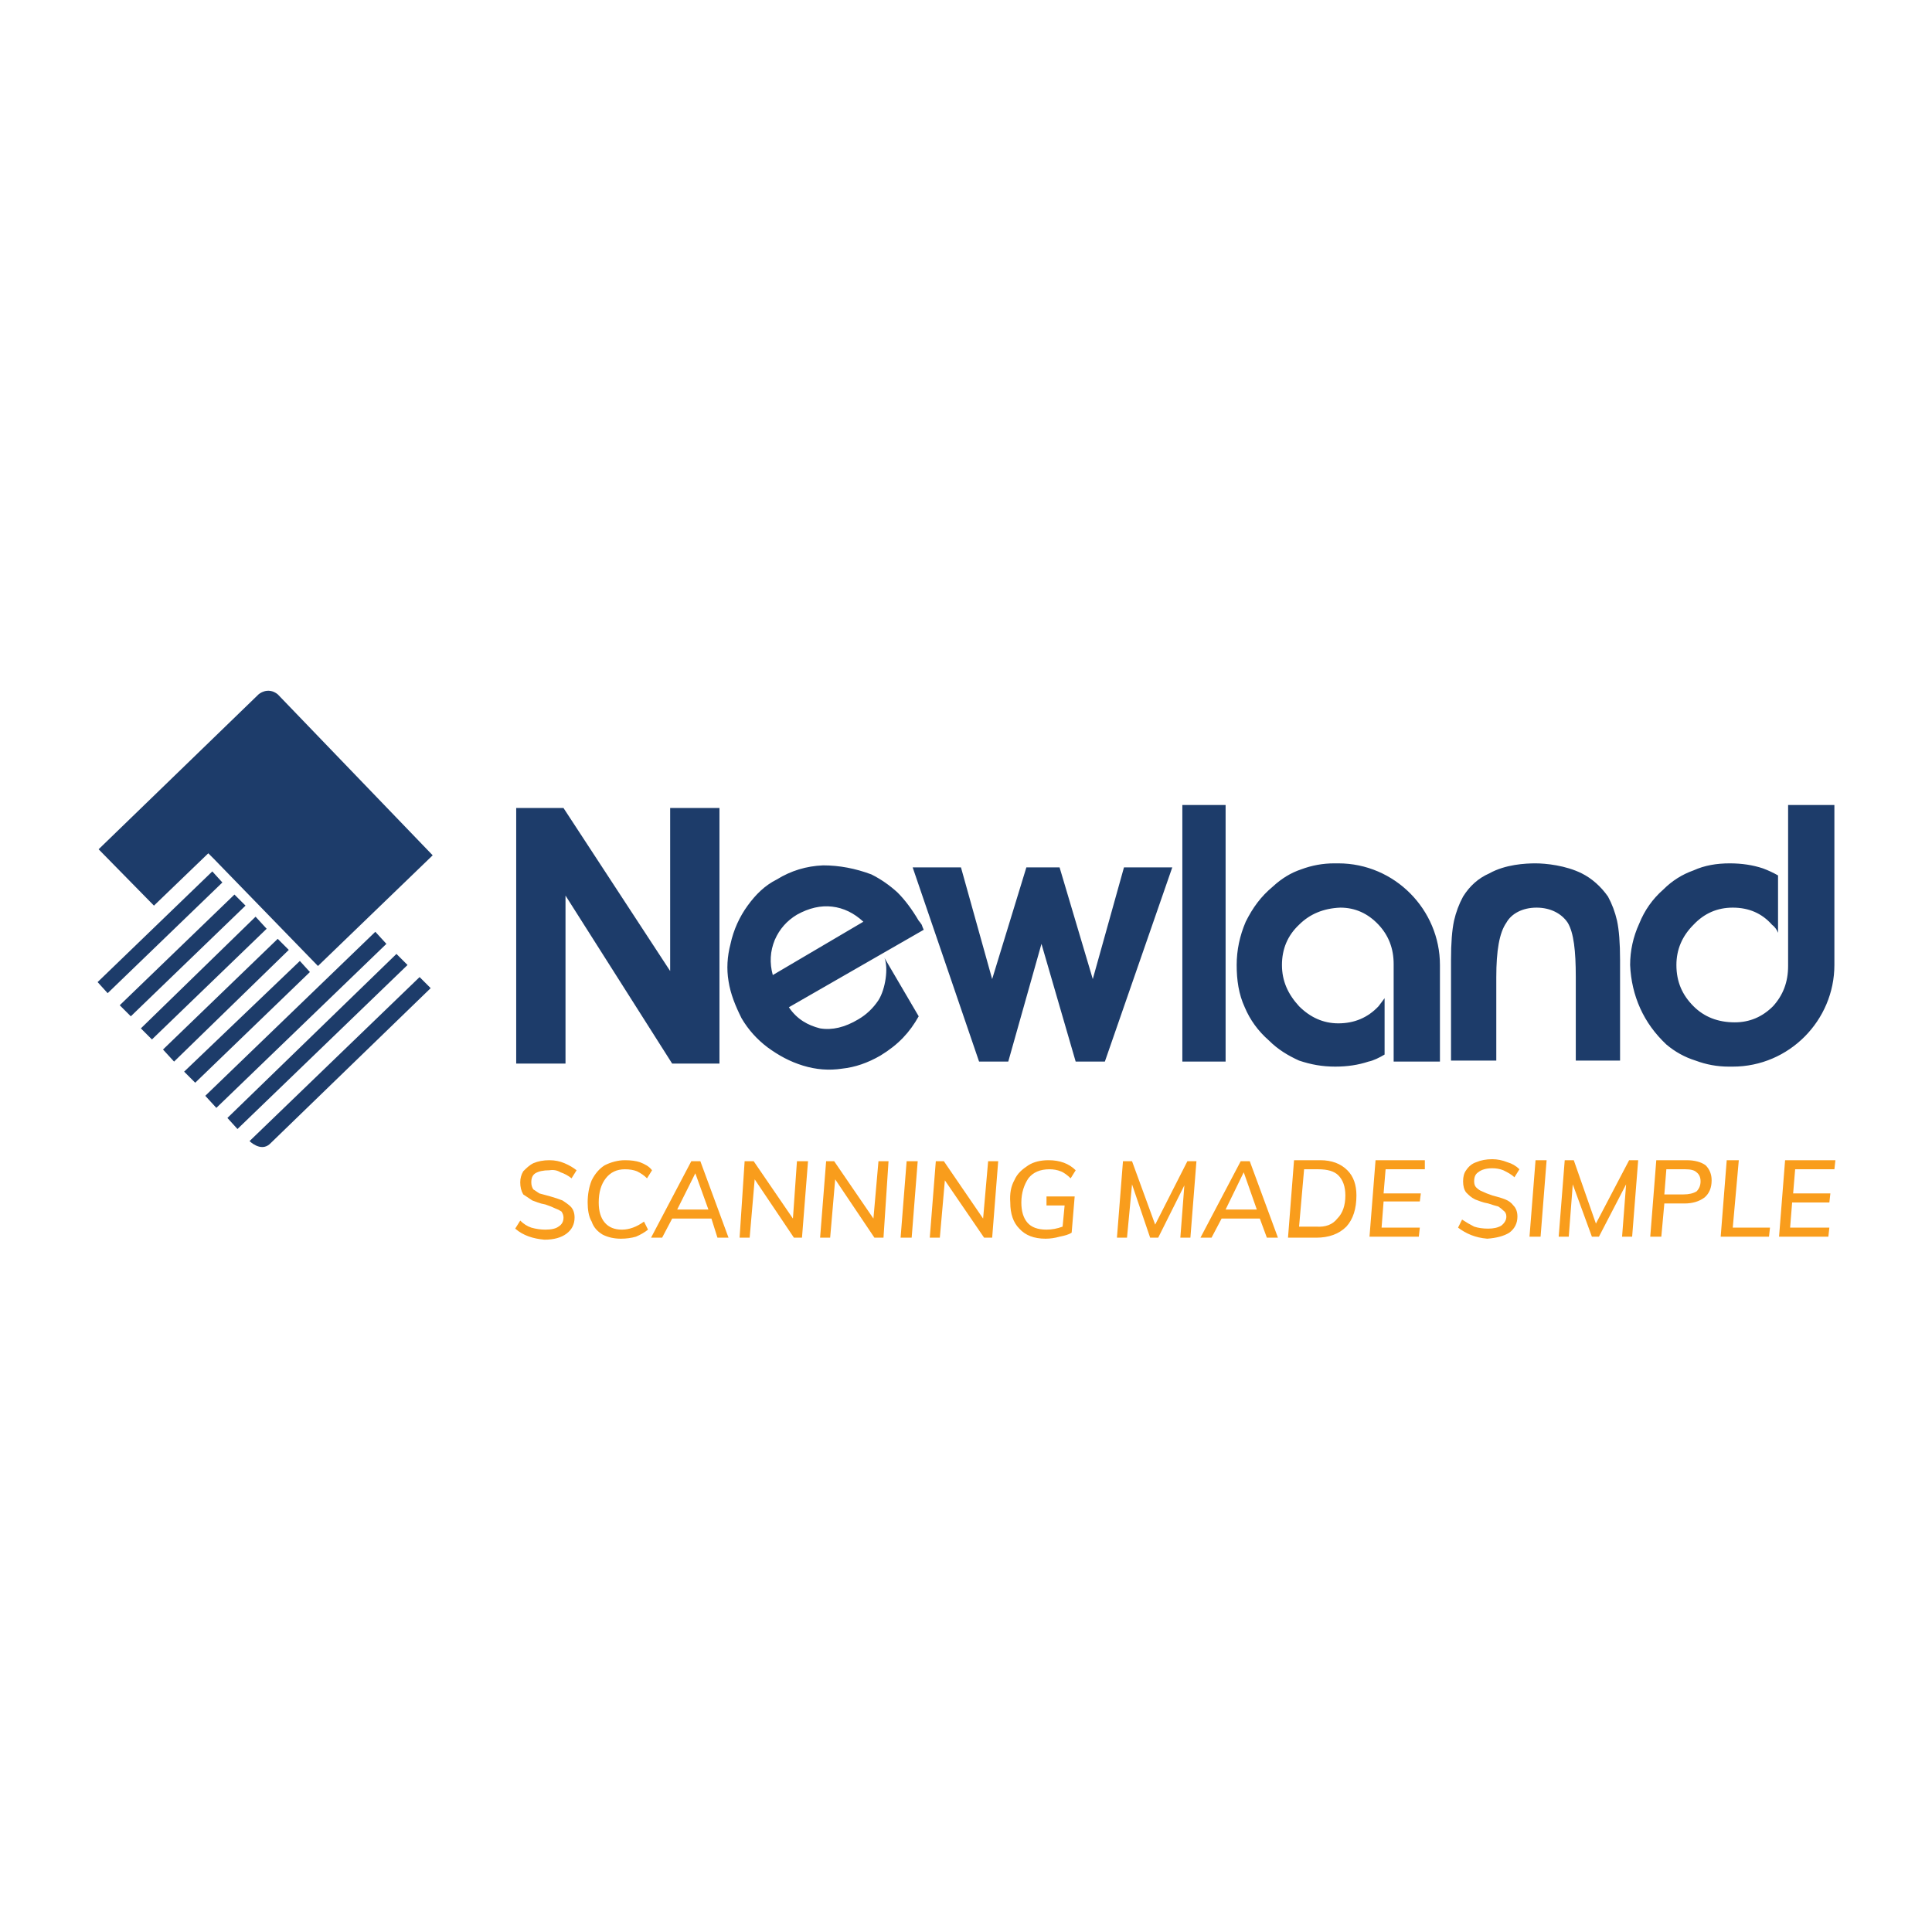 <svg version="1.2" xmlns="http://www.w3.org/2000/svg" viewBox="0 0 192 192" width="60" height="60">
	<title>Newland adatgyűjtő</title>
	<defs>
		<clipPath clipPathUnits="userSpaceOnUse" id="cp1">
			<path d="m0 0h192v192h-192z"/>
		</clipPath>
	</defs>
	<style>
		.s0 { fill: #1d3c6a } 
		.s1 { fill: #f99d1c } 
	</style>
	<g id="Clip-Path: Page 1" clip-path="url(#cp1)">
		<g id="Page 1">
			<path id="Path 1" fill-rule="evenodd" class="s0" d="m27.6 69l15.4 16-11.4 11-10.3-10.6-0.6-0.6-5.4 5.2-5.5-5.6 15.9-15.4c0 0 0.9-0.8 1.9 0zm-7.2 39.9l16.9-16.3 1.1 1.2-16.9 16.3zm2.2 2.2l16.8-16.3 1.1 1.1-16.9 16.3zm2.2 2.3l16.9-16.3 1.1 1.1-16 15.5c-0.9 0.8-2-0.3-2-0.3zm-15.1-15.8l11.4-11 1 1.1-11.4 11zm13.6-8.7l1.1 1.1-11.4 11-1.1-1.1zm2.1 2.2l1.1 1.2-11.4 11-1.1-1.1zm-9.2 13.2l11.4-11 1.1 1.1-11.4 11.1zm2.1 2.2l11.5-11 1 1.1-11.4 11zm37.9-0.8h-4.9v-25.4h4.7l10.6 16.2v-16.2h4.9v25.4h-4.7l-10.6-16.7zm22.2-5.6c0.8 1.2 1.9 1.8 3.1 2.1q1.8 0.3 3.8-0.9 1.2-0.7 2-1.9c0.7-1.1 1-3.2 0.6-4.2l3.4 5.8c-0.9 1.6-2 2.8-3.8 3.9q-1.9 1.1-3.8 1.3c-1.3 0.2-2.6 0.1-3.9-0.3-1.3-0.4-2.4-1-3.5-1.8q-1.6-1.2-2.6-2.9c-0.6-1.2-1.1-2.4-1.3-3.7q-0.3-1.8 0.2-3.7c0.3-1.4 0.9-2.7 1.7-3.8 0.8-1.1 1.7-2 2.9-2.6q2.1-1.3 4.6-1.4c1.6 0 3.2 0.3 4.8 0.9q1.4 0.7 2.6 1.8 1.1 1.1 2.1 2.8 0.1 0.1 0.3 0.4 0.1 0.3 0.2 0.5zm7.4-8.5q-1.4-1.3-3.1-1.5-1.7-0.2-3.5 0.8-1.5 0.9-2.2 2.5-0.7 1.7-0.2 3.5zm17.7 2.2l-3.3 11.7h-2.9l-6.6-19.3h4.8l3.1 11.1 3.4-11.1h3.3l3.3 11.1 3.1-11.1h4.8l-6.7 19.3h-2.9zm14-13.8h4.3v25.5h-4.3zm43.5 15.4v10h-4.4v-8.3c0-2.6-0.2-4.4-0.8-5.4-0.6-0.9-1.7-1.5-3.1-1.5-1.4 0-2.5 0.6-3 1.5-0.7 1-1 2.8-1 5.4v8.3h-4.5v-10q0-2.5 0.3-3.9 0.3-1.3 0.9-2.4 1-1.6 2.6-2.3c1.6-0.9 3.6-1 4.6-1 1 0 3 0.2 4.6 1 1 0.5 1.9 1.3 2.6 2.3q0.6 1.1 0.9 2.4 0.3 1.4 0.3 3.9zm-37.2-3.8c0.7-1.4 1.5-2.5 2.7-3.5q1.3-1.2 2.8-1.7 1.6-0.6 3.3-0.6 0.2 0 0.4 0c5.6 0 10.1 4.6 10.1 10.1 0 0.3 0 0.5 0 0.7v8.9h-4.6c0-0.1 0-9.6 0-9.7q0-2.3-1.5-3.9-1.6-1.7-3.8-1.7-2.5 0.1-4.1 1.7-1.7 1.6-1.7 4c0 1.6 0.6 2.9 1.7 4.1 1.1 1.1 2.4 1.7 3.9 1.7q2.4 0 4-1.7 0.3-0.4 0.6-0.8v5.6c-0.5 0.3-1.1 0.6-1.6 0.7q-1.5 0.5-3.3 0.5c-1.3 0-2.4-0.2-3.6-0.6-1.1-0.5-2.1-1.1-3-2q-1.6-1.4-2.4-3.3c-0.6-1.3-0.8-2.7-0.8-4.2q0-2.2 0.9-4.3zm38.2 4.3c0-1.4 0.3-2.8 0.9-4.1q0.8-2 2.4-3.4 1.3-1.3 3-1.9c1.1-0.5 2.3-0.7 3.6-0.7q1.8 0 3.3 0.5 0.8 0.3 1.5 0.7v5.7q-0.2-0.5-0.6-0.8-1.5-1.7-3.9-1.7-2.3 0-3.9 1.7-1.7 1.7-1.7 4c0 1.7 0.6 3 1.7 4.1q1.6 1.6 4.1 1.6 2.2 0 3.8-1.6c1-1.1 1.5-2.4 1.5-4 0-0.1 0-16 0-16h4.6c0 0.2 0 15.6 0 15.9 0 5.5-4.5 10.1-10.1 10.1q-0.2 0-0.4 0-1.7 0-3.3-0.6-1.6-0.5-2.9-1.6-1.7-1.6-2.6-3.6-0.9-2-1-4.3z"/>
			<path id="Path 2" class="s1" d="m51.2 122.1l0.5-0.8q0.5 0.5 1.1 0.7 0.7 0.2 1.4 0.2 0.9 0 1.3-0.3 0.5-0.3 0.5-0.9 0-0.3-0.2-0.6-0.3-0.2-0.6-0.3-0.4-0.2-1-0.4c-0.6-0.1-1-0.3-1.3-0.4-0.3-0.2-0.6-0.4-0.9-0.6q-0.3-0.5-0.3-1.2 0-0.6 0.3-1.1c0.3-0.3 0.6-0.6 1-0.8q0.7-0.3 1.6-0.3 0.8 0 1.5 0.3 0.7 0.3 1.2 0.7l-0.5 0.8q-0.5-0.4-1.1-0.6-0.5-0.3-1.1-0.2-0.9 0-1.4 0.3c-0.3 0.2-0.4 0.5-0.4 0.9q0 0.4 0.2 0.7 0.3 0.2 0.6 0.4 0.4 0.1 1.1 0.3 0.7 0.2 1.2 0.4c0.3 0.2 0.6 0.4 0.8 0.6q0.4 0.4 0.4 1.1 0 1-0.8 1.6-0.8 0.6-2.2 0.6c-1.1-0.1-2.1-0.4-2.9-1.1zm8.7 0.6c-0.5-0.3-0.9-0.7-1.1-1.3-0.3-0.5-0.4-1.2-0.4-1.9q0-1.2 0.4-2.2 0.5-1 1.3-1.5c0.6-0.3 1.3-0.5 2-0.5q0.9 0 1.5 0.2c0.5 0.2 0.9 0.4 1.2 0.8l-0.5 0.8c-0.3-0.3-0.6-0.5-1-0.7q-0.5-0.2-1.2-0.2-1.2 0-1.9 0.9-0.7 0.9-0.7 2.4 0 1.3 0.6 2 0.6 0.7 1.7 0.7 1.1 0 2.2-0.8l0.4 0.8q-0.5 0.4-1.2 0.7-0.7 0.2-1.5 0.2-1 0-1.8-0.4z"/>
			<path id="Path 3" fill-rule="evenodd" class="s1" d="m70.7 121.1h-3.9l-1 1.9h-1.1l4-7.6h0.9l2.8 7.6h-1.1zm-0.3-0.9l-1.3-3.6-1.8 3.6zm9.9-4.8l-0.6 7.6h-0.8l-3.9-5.8-0.5 5.8h-1l0.5-7.6h0.9l3.9 5.7 0.4-5.7zm8 0l-0.5 7.6h-0.9l-3.9-5.8-0.5 5.8h-1l0.6-7.6h0.8l3.9 5.7 0.5-5.7zm1.8 0h1.1l-0.6 7.6h-1.1zm9.1 0l-0.6 7.6h-0.8l-3.9-5.7-0.5 5.7h-1l0.6-7.6h0.8l3.9 5.7 0.5-5.7zm4.8 3.5h2.8l-0.3 3.6c-0.3 0.2-0.7 0.3-1.2 0.4q-0.7 0.2-1.4 0.2-1.7 0-2.6-1-0.9-0.9-0.9-2.6-0.1-1.3 0.4-2.2c0.3-0.7 0.8-1.1 1.4-1.5q0.8-0.5 2-0.5 1.7 0 2.7 1l-0.5 0.8c-0.3-0.3-0.7-0.6-1-0.7q-0.5-0.2-1.1-0.2-1.4 0-2.1 0.9c-0.4 0.6-0.7 1.4-0.7 2.4q0 1.3 0.6 2 0.6 0.7 1.9 0.7 0.8 0 1.6-0.3l0.2-2.1h-1.8zm14.9-3.5l-0.6 7.6h-1l0.4-5.2-2.6 5.2h-0.8l-1.8-5.3-0.5 5.3h-1l0.6-7.6h0.9l2.3 6.3 3.2-6.3zm6.3 5.7h-3.8l-1 1.9h-1.1l4-7.6h0.9l2.8 7.6h-1.1zm-0.3-0.9l-1.3-3.7-1.8 3.7zm3.7-4.9h2.6q1.7 0 2.7 1 0.9 0.9 0.9 2.5 0 2-1 3.1-1.1 1.1-3 1.1h-2.8zm2.2 6.6q1.4 0.1 2.1-0.8 0.8-0.8 0.8-2.3 0-1.3-0.7-2-0.6-0.6-2-0.6h-1.4l-0.5 5.7zm6.9-5.7l-0.2 2.4h3.7l-0.1 0.8h-3.6l-0.2 2.6h3.8l-0.1 0.9h-4.9l0.6-7.6h4.9v0.9zm7.2 5.8l0.4-0.8q0.6 0.4 1.2 0.7 0.6 0.2 1.4 0.2 0.8 0 1.3-0.3 0.5-0.4 0.5-0.9 0-0.4-0.3-0.6-0.2-0.2-0.5-0.4-0.4-0.1-1-0.3c-0.6-0.1-1-0.3-1.3-0.4-0.4-0.2-0.6-0.4-0.9-0.7q-0.3-0.4-0.3-1.1 0-0.7 0.3-1.1 0.4-0.6 1-0.8 0.7-0.3 1.6-0.3c0.5 0 1 0.1 1.5 0.3q0.7 0.2 1.2 0.7l-0.5 0.8c-0.3-0.3-0.7-0.5-1.1-0.7q-0.5-0.2-1.1-0.2-0.9 0-1.4 0.4c-0.3 0.2-0.4 0.5-0.4 0.9q0 0.4 0.2 0.6 0.3 0.3 0.6 0.4 0.4 0.2 1 0.4 0.8 0.2 1.3 0.4 0.5 0.2 0.8 0.6 0.4 0.4 0.4 1.1 0 1-0.8 1.6-0.8 0.5-2.2 0.6c-1.2-0.1-2.1-0.5-2.9-1.1zm7.7-6.7h1.1l-0.6 7.6h-1.1zm10.2 0l-0.6 7.6h-1l0.4-5.2-2.7 5.2h-0.7l-1.9-5.2-0.4 5.2h-1l0.6-7.6h0.9l2.2 6.3 3.3-6.3zm6.7 0.5q0.6 0.6 0.6 1.5 0 1.1-0.7 1.7-0.8 0.6-2 0.6h-2l-0.3 3.3h-1.1l0.6-7.6h3q1.2 0 1.9 0.5zm-0.9 2.6q0.4-0.4 0.4-1 0-0.6-0.4-0.9-0.3-0.3-1.1-0.3h-1.9l-0.2 2.5h1.9q0.8 0 1.3-0.3zm3-3.1h1.2l-0.6 6.7h3.7l-0.1 0.9h-4.8zm6.8 0.9l-0.2 2.4h3.7l-0.1 0.9h-3.7l-0.2 2.5h3.9l-0.1 0.9h-4.9l0.6-7.6h5l-0.1 0.9z"/>
		</g>
	</g>
</svg>